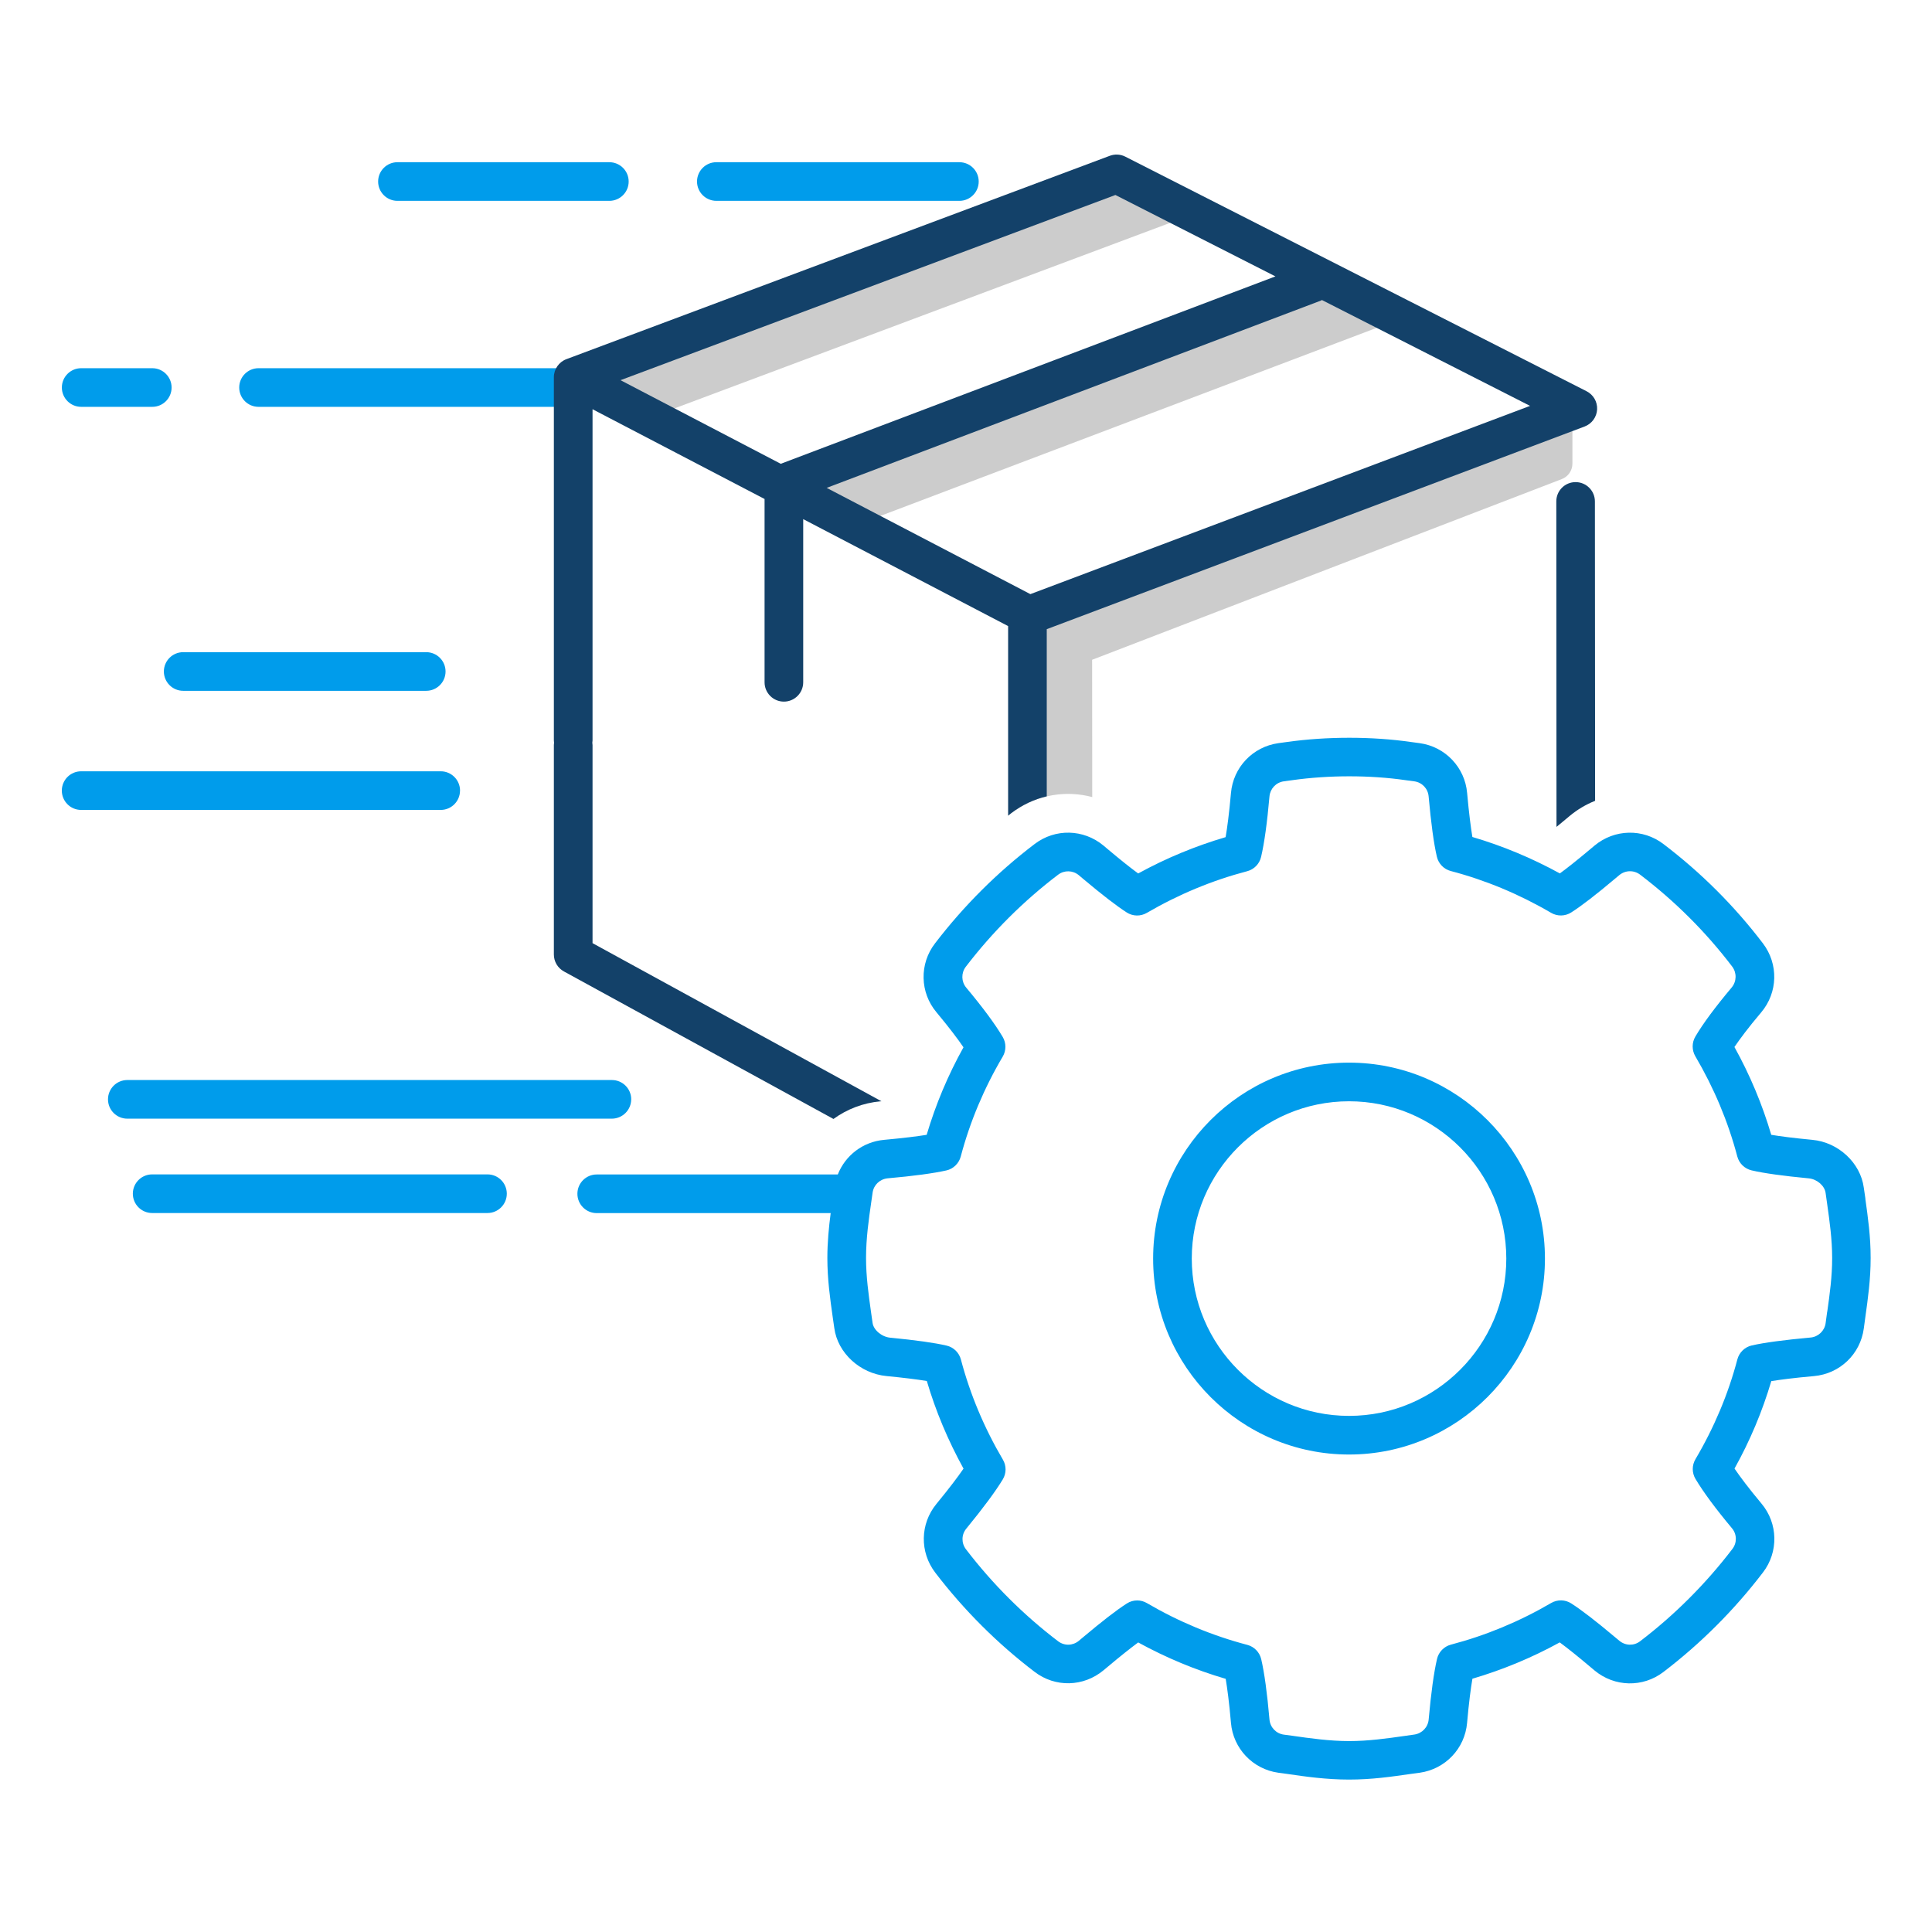 <?xml version="1.0" encoding="UTF-8"?><svg id="Layer_1" xmlns="http://www.w3.org/2000/svg" viewBox="0 0 500 500"><defs><style>.cls-1{fill:#009ceb;}.cls-2{fill:#ccc;}.cls-3{fill:#134169;}</style></defs><path class="cls-2" d="m282.67,206.29l-.03-35.54,121.54-46.76c1.66-.63,2.76-2.23,2.76-4.01v-12.57l-144.3,49.55.05,52.8c5.97-4.12,13.27-5.28,20-3.47h-.02Zm-115.18-97.96l-21.3-13.38,140.96-52.75,23.62,12.5-143.28,53.63Zm53.64,27.73l-24.18-12.22,141.2-53.5,24.35,12.15-141.37,53.57Z"/><path class="cls-3" d="m405.15,212.07l1.1-.92c2.02-1.68,4.24-2.97,6.56-3.9l-.05-77.48c0-2.76-2.24-5-5-5s-4.99,2.23-4.99,4.99h0s.05,84.24.05,84.24l2.33-1.93h0Z"/><path class="cls-1" d="m349.13,376.43c-27.96,0-50.7-22.75-50.7-50.72s22.75-50.7,50.7-50.7,50.7,22.75,50.7,50.7-22.74,50.72-50.7,50.72Zm0-91.42c-22.45,0-40.7,18.26-40.7,40.7s18.26,40.72,40.7,40.72,40.7-18.27,40.7-40.72c-.01-22.45-18.27-40.7-40.7-40.7Zm-222.95,18.92H39.38c-2.76,0-5,2.24-5,5s2.24,5,5,5h86.78c2.76,0,5-2.24,5-5s-2.23-5-5-5h.02Zm-59.27-198.64h77.9c2.76,0,5-2.24,5-5s-2.24-5-5-5h-77.9c-2.76,0-5,2.24-5,5s2.24,5,5,5Zm-45.9,0h18.4c2.76,0,5-2.24,5-5s-2.24-5-5-5h-18.4c-2.76,0-5,2.24-5,5s2.24,5,5,5Zm98.05,99.32c0-2.76-2.24-5-5-5H21c-2.76,0-5,2.24-5,5s2.24,5,5,5h93.05c2.76,0,5-2.24,5-5h0Zm44.3,79.9c0-2.76-2.24-5-5-5H32.95c-2.76,0-5,2.24-5,5s2.24,5,5,5h125.4c2.75-.01,5-2.24,5-5h0Zm-120.95-110.73c0,2.76,2.24,5,5,5h62.9c2.76,0,5-2.24,5-5s-2.24-5-5-5h-62.9c-2.76,0-5,2.24-5,5ZM185.39,51.98h62.9c2.76,0,5-2.24,5-5s-2.24-5-5-5h-62.9c-2.76,0-5,2.24-5,5,0,2.76,2.24,4.99,5,5h0Zm-82.53,0h54.84c2.76,0,5-2.24,5-5s-2.24-5-5-5h-54.84c-2.76,0-5,2.24-5,5s2.24,5,5,5Zm379.9,258.25v-.06s-.41-2.8-.41-2.8c-.86-6.44-6.6-11.76-13.32-12.38-4.97-.47-8.35-.92-10.63-1.3-2.32-7.85-5.5-15.47-9.53-22.73,1.43-2.1,3.6-5.03,6.92-8.95,4.34-5.14,4.53-12.5.45-17.87-7.34-9.65-16-18.3-25.74-25.7-5.33-4.07-12.66-3.9-17.84.4l-1.07.9c-3.57,3-6.12,5-7.9,6.3-7.26-3.98-14.85-7.14-22.64-9.43-.4-2.43-.88-6.05-1.36-11.38-.57-6.64-5.67-12-12.28-12.9l-2.23-.3c-10.1-1.46-21.8-1.46-32.15,0l-2.2.3c-6.63.94-11.68,6.25-12.26,12.92-.47,5.3-.96,8.93-1.38,11.4-7.8,2.3-15.4,5.43-22.63,9.4-1.78-1.3-4.3-3.28-7.82-6.24l-1.16-.98c-5.18-4.3-12.5-4.46-17.82-.4-9.65,7.33-18.32,15.98-25.77,25.7-4.1,5.3-3.94,12.74.38,17.86,3.35,4.02,5.55,6.96,6.98,9.05-4,7.18-7.19,14.77-9.53,22.65-2.36.38-5.86.83-11.02,1.3-5.5.5-10.03,4.04-11.98,8.96h-62.39c-2.76,0-5,2.24-5,5s2.24,5,5,5h60.55c-.47,3.62-.86,7.5-.86,11.6,0,5.52.7,10.46,1.4,15.42l.4,2.75c.86,6.42,6.67,11.75,13.5,12.4,4.33.42,7.83.85,10.44,1.28,2.3,7.82,5.5,15.42,9.5,22.68-1.4,2.04-3.6,4.98-7.02,9.14-4.23,5.15-4.36,12.45-.3,17.77,7.42,9.7,16.07,18.34,25.7,25.67,5.33,4.1,12.67,3.93,17.86-.4l1.02-.85c3.2-2.7,5.86-4.8,7.94-6.35,7.24,3.97,14.83,7.13,22.65,9.42.4,2.43.9,6.05,1.36,11.38.56,6.65,5.66,12.01,12.27,12.92l2.23.3c4.75.7,10.14,1.47,16.06,1.47s10.86-.73,16.05-1.47l2.24-.3c6.63-.94,11.68-6.25,12.26-12.9.47-5.33.96-8.97,1.38-11.43,7.8-2.3,15.4-5.44,22.6-9.4,2.08,1.53,4.7,3.63,7.86,6.3l1.13.95c5.18,4.32,12.53,4.48,17.85.4,9.66-7.37,18.32-16.03,25.74-25.74,4.09-5.3,3.93-12.73-.38-17.85-3.34-4-5.54-6.95-6.97-9.05,4-7.17,7.19-14.76,9.52-22.63,2.36-.38,5.86-.84,11.04-1.3,6.7-.6,12-5.67,12.9-12.32l.4-2.96c.67-4.8,1.37-9.74,1.37-15.27.01-5.56-.7-10.52-1.37-15.33v-.02Zm-9.89,29.25l-.4,2.95c-.26,1.98-1.9,3.54-3.88,3.72-6.8.62-11.94,1.3-15.23,2.05-1.8.4-3.25,1.8-3.73,3.6-2.37,9-6.03,17.68-10.85,25.84-.93,1.57-.93,3.52,0,5.09,2,3.36,5.17,7.66,9.45,12.78,1.3,1.54,1.34,3.78.1,5.37-6.88,9-14.9,17.03-23.88,23.88-1.6,1.23-3.8,1.17-5.36-.13l-1.12-.93c-4.93-4.15-8.63-7-11.32-8.73-1.58-1.02-3.6-1.06-5.22-.11-8.18,4.78-16.9,8.4-25.93,10.77-1.79.47-3.18,1.9-3.6,3.7-.82,3.53-1.55,8.8-2.16,15.67-.18,2-1.7,3.6-3.7,3.9l-2.47.35c-4.63.66-9.42,1.34-14.43,1.34s-10.2-.73-14.65-1.37l-2.25-.3c-2-.28-3.53-1.9-3.7-3.9-.6-6.9-1.33-12.17-2.14-15.63-.42-1.8-1.81-3.23-3.6-3.7-9.03-2.37-17.76-6-25.96-10.8-.78-.46-1.65-.7-2.53-.7-.94,0-1.88.26-2.7.8-2.67,1.7-6.4,4.6-11.4,8.8l-1,.84c-1.56,1.3-3.76,1.36-5.38.12-8.94-6.8-16.96-14.8-23.84-23.8-1.22-1.6-1.2-3.8.1-5.36,4.4-5.37,7.58-9.66,9.43-12.73.95-1.57.96-3.54.02-5.12-4.83-8.2-8.48-16.9-10.86-25.9-.47-1.79-1.9-3.18-3.7-3.6-3.1-.72-7.88-1.4-14.6-2.05-2.18-.2-4.3-1.98-4.56-3.82l-.42-2.96c-.62-4.44-1.27-9.03-1.27-13.85,0-5.12.7-9.97,1.38-14.67l.32-2.24c.28-2,1.88-3.5,3.88-3.7,6.77-.6,11.9-1.3,15.2-2.04,1.8-.4,3.25-1.8,3.73-3.6,2.38-9,6.04-17.7,10.86-25.85.93-1.57.93-3.53,0-5.1-1.97-3.33-5.15-7.63-9.45-12.77-1.28-1.55-1.33-3.77-.12-5.37,6.9-9.02,14.94-17.03,23.9-23.84,1.6-1.22,3.8-1.17,5.34.1l1.14.96c4.82,4.05,8.6,6.98,11.28,8.7,1.58,1.02,3.6,1.06,5.23.1,8.2-4.78,16.92-8.4,25.95-10.77,1.8-.47,3.18-1.9,3.6-3.7.84-3.57,1.57-8.84,2.17-15.66.18-2,1.7-3.62,3.7-3.9l2.2-.3c9.43-1.33,20.1-1.34,29.34,0l2.25.3c2,.28,3.53,1.88,3.7,3.9.62,6.92,1.33,12.17,2.13,15.6.42,1.81,1.8,3.24,3.6,3.71,9,2.36,17.73,6,25.97,10.82,1.62.95,3.64.91,5.22-.11,2.67-1.7,6.5-4.66,11.36-8.76l1.05-.88c1.57-1.3,3.78-1.36,5.4-.13,9.03,6.86,17.05,14.87,23.84,23.8,1.21,1.62,1.15,3.85-.14,5.4-4.23,5.04-7.4,9.3-9.4,12.7-.93,1.57-.93,3.52-.01,5.1,4.82,8.2,8.48,16.9,10.86,25.93.47,1.79,1.9,3.18,3.7,3.6,3.2.75,8.18,1.44,14.82,2.07,2.1.2,4.1,1.9,4.34,3.8l.4,2.84s.01.06.01.07c.63,4.46,1.28,9.08,1.28,13.9.01,4.8-.63,9.4-1.27,13.92h-.02Z"/><path class="cls-3" d="m227.9,285.03l.22-.02-74.77-40.92v-51.2c0-.22-.04-.43-.06-.64l.06-.64v-85.7l44.52,23.23v47.44c0,2.76,2.24,5,5,5s5-2.24,5-5v-42.23l53.03,27.68v49.08l.8-.65c2.8-2.15,5.94-3.6,9.2-4.37v-43.26l139.2-52.45c1.85-.7,3.12-2.42,3.23-4.4s-.96-3.83-2.73-4.73l-119.36-60.7c-1.25-.64-2.7-.72-4.02-.23l-140.63,52.63c-1.95.73-3.25,2.6-3.25,4.68v93.95c0,.22.04.43.06.64-.03.2-.06.42-.06.64v54.17c0,1.83,1,3.5,2.6,4.38l69.76,38.18c3.47-2.52,7.64-4.16,12.2-4.57h0Zm114.2-207.39l53.88,27.4-129.32,48.72-52.72-27.5,127.89-48.46c.1-.04.18-.1.28-.15h-.01Zm-53.42-27.17l41.4,21.06-128.02,48.5-41.47-21.64,128.08-47.93h.01Z"/></svg>